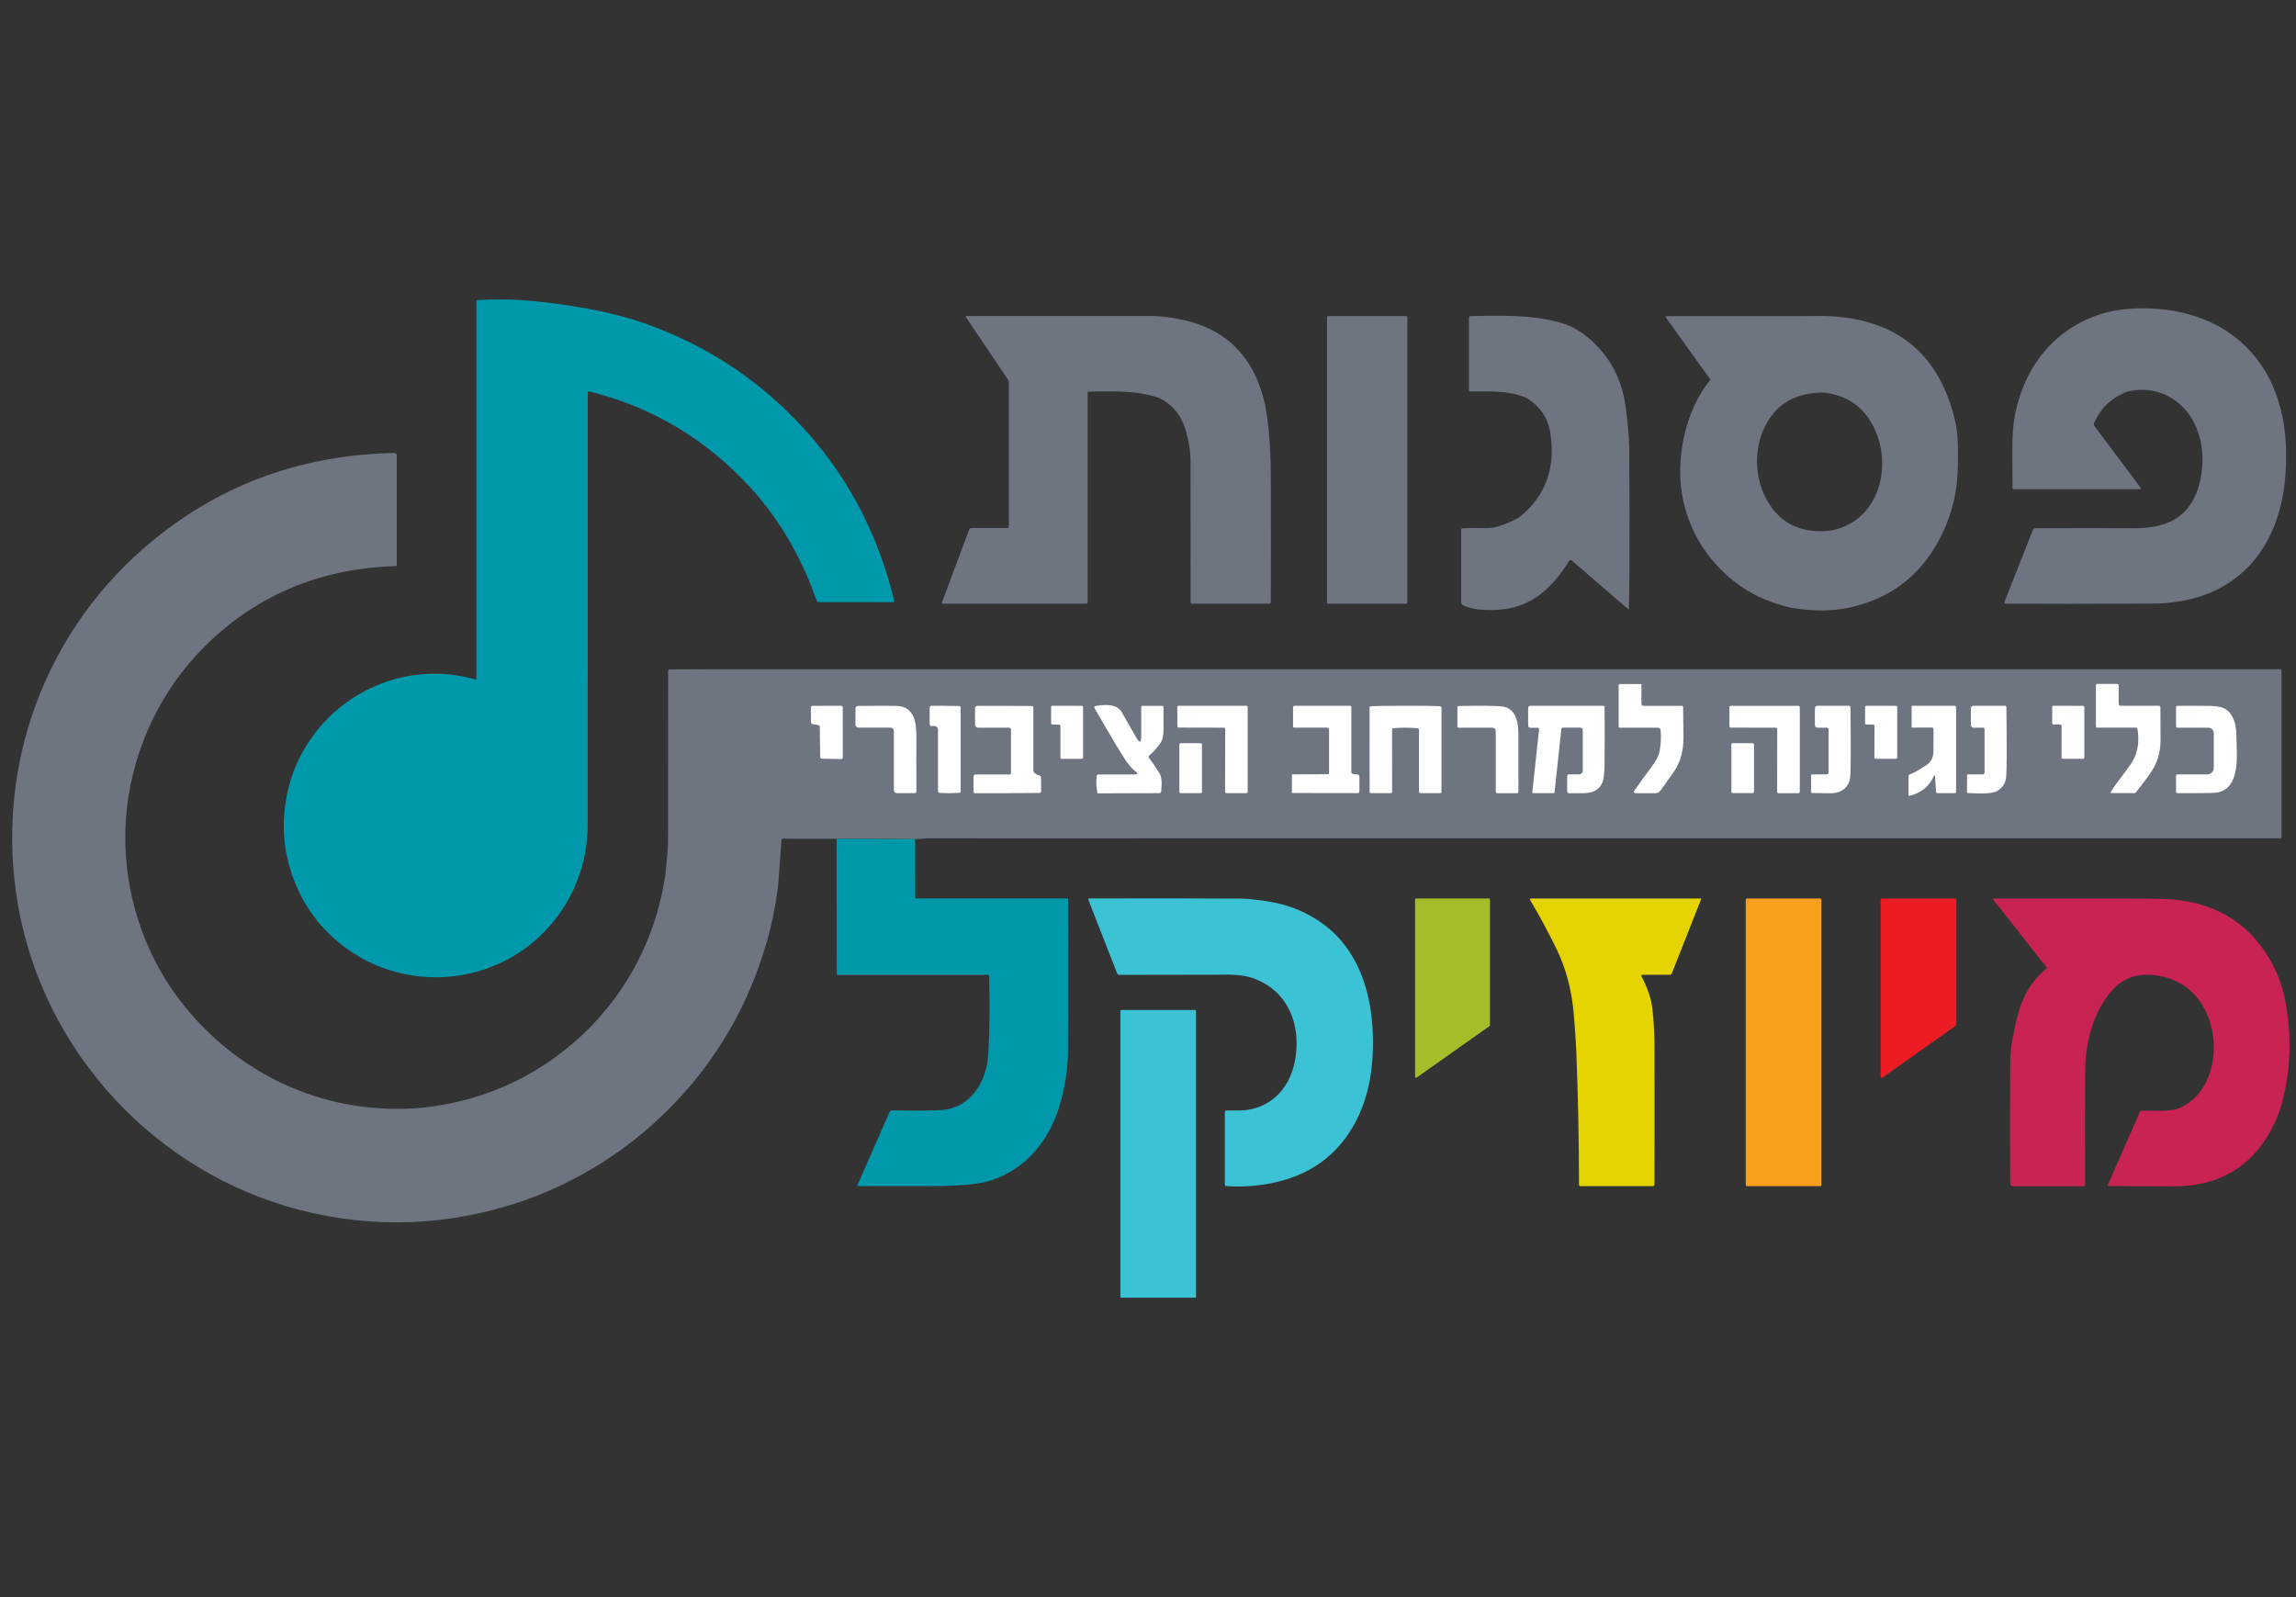 <svg width="92" height="64" viewBox="0 0 92 64" fill="none" xmlns="http://www.w3.org/2000/svg">
<rect x="0" y="0" width="92" height="64" fill="#333333" stroke="none"/>
<path d="M35.775 24.128H32.803C32.763 24.128 32.737 24.109 32.723 24.072C32.109 22.313 31.222 20.798 30.058 19.527C28.295 17.601 26.145 16.319 23.608 15.683C23.584 15.677 23.559 15.692 23.553 15.715C23.552 15.719 23.552 15.723 23.552 15.727C23.553 21.657 23.552 27.415 23.55 33.002C23.549 34.193 23.247 35.284 22.64 36.274C20.721 39.412 16.459 40.106 13.607 37.795C12.59 36.971 11.908 35.897 11.557 34.568C11.324 33.688 11.308 32.768 11.507 31.807C12.07 29.077 14.496 27.045 17.305 26.999C17.893 26.989 18.471 27.064 19.038 27.225C19.06 27.231 19.082 27.219 19.088 27.198C19.09 27.194 19.09 27.19 19.09 27.186V12.107C19.09 12.051 19.117 12.022 19.173 12.02C19.866 11.993 20.423 11.993 20.844 12.021C21.654 12.075 22.547 12.19 23.523 12.366C24.409 12.526 25.214 12.736 25.938 12.997C28.26 13.833 30.263 15.132 31.949 16.893C33.865 18.896 35.158 21.286 35.826 24.063C35.837 24.107 35.82 24.128 35.775 24.128Z" fill="#0098AB"/>
<path d="M91.578 19.008C91.399 21.609 90.013 23.675 87.298 24.103C86.953 24.156 86.662 24.185 86.424 24.186C83.834 24.2 81.817 24.2 80.374 24.189C80.319 24.188 80.302 24.163 80.322 24.111L81.461 21.224C81.476 21.186 81.505 21.167 81.546 21.167C83.41 21.16 84.746 21.16 85.555 21.169C85.801 21.172 86.062 21.148 86.336 21.099C87.254 20.933 87.844 20.389 88.107 19.468C88.49 18.126 88.149 16.514 86.827 15.851C86.363 15.62 85.851 15.562 85.291 15.68C84.651 15.9 84.192 16.319 83.915 16.936C83.892 16.985 83.898 17.042 83.931 17.085L85.768 19.534C85.782 19.552 85.778 19.578 85.761 19.592C85.753 19.598 85.745 19.601 85.736 19.601H80.673C80.654 19.601 80.639 19.586 80.639 19.567V19.272C80.639 18.831 80.636 18.457 80.634 18.152C80.628 17.567 80.656 17.099 80.718 16.746C81.064 14.762 82.281 13.173 84.226 12.57C84.751 12.417 85.336 12.345 85.982 12.357C86.813 12.37 87.569 12.51 88.252 12.775C90.12 13.499 91.224 15.079 91.519 17.047C91.608 17.641 91.626 18.295 91.578 19.008Z" fill="#6E7480"/>
<path d="M56.34 12.664H53.223C53.195 12.664 53.172 12.687 53.172 12.715V24.141C53.172 24.17 53.195 24.193 53.223 24.193H56.34C56.368 24.193 56.392 24.17 56.392 24.141V12.715C56.392 12.687 56.368 12.664 56.34 12.664Z" fill="#6E7480"/>
<path d="M65.292 22.81L65.271 24.385C65.271 24.418 65.258 24.424 65.232 24.402L62.981 22.465C62.95 22.437 62.901 22.441 62.872 22.472C62.87 22.476 62.867 22.48 62.865 22.483C62.626 22.89 62.337 23.256 61.996 23.58C61.29 24.252 60.491 24.477 59.534 24.443C59.163 24.431 58.859 24.367 58.623 24.253C58.577 24.231 58.548 24.185 58.548 24.133V21.227C58.548 21.189 58.568 21.169 58.607 21.168C58.92 21.156 59.235 21.155 59.549 21.164C59.89 21.174 60.339 21.026 60.893 20.72C61.915 19.884 62.329 18.785 62.132 17.424C62.084 17.083 61.985 16.802 61.836 16.581C61.663 16.322 61.44 16.111 61.166 15.947C60.393 15.609 59.524 15.704 58.918 15.684C58.88 15.683 58.861 15.663 58.861 15.626V12.727C58.861 12.687 58.882 12.667 58.922 12.667C60.088 12.649 61.369 12.592 62.574 12.946C63.155 13.117 63.692 13.495 64.186 14.081C64.695 14.676 65.011 15.401 65.132 16.257C65.228 16.934 65.278 17.517 65.282 18.004C65.296 19.608 65.298 21.209 65.292 22.81Z" fill="#6E7480"/>
<path d="M78.354 16.924C77.744 14.235 76.068 12.817 73.324 12.669C73.108 12.658 72.591 12.657 71.772 12.669H66.775C66.775 12.669 66.763 12.672 66.756 12.675C66.743 12.685 66.739 12.705 66.749 12.72L68.536 15.213C68.02 15.854 67.666 16.625 67.474 17.526C67.129 19.14 67.381 20.611 68.231 21.939C69.102 23.223 70.283 24.028 71.777 24.353C72.642 24.504 73.434 24.498 74.154 24.336C75.864 23.953 77.101 22.942 77.865 21.303C78.216 20.549 78.409 19.755 78.442 18.918C78.479 18.01 78.449 17.346 78.354 16.925V16.924ZM73.238 21.277C72.042 21.367 71.197 20.891 70.702 19.848C70.248 18.891 70.311 17.685 70.882 16.806C71.35 16.085 72.079 15.727 73.07 15.732C74.009 15.832 74.683 16.302 75.091 17.141C75.878 18.75 75.237 21.013 73.238 21.277Z" fill="#6E7480"/>
<path d="M50.921 24.129C50.921 24.171 50.901 24.191 50.859 24.191H47.771C47.727 24.191 47.706 24.169 47.706 24.125C47.704 22.006 47.702 20.122 47.704 18.474C47.704 18.073 47.632 17.643 47.491 17.184C47.312 16.609 46.961 16.195 46.435 15.941C45.526 15.635 44.554 15.679 43.615 15.694C43.597 15.694 43.582 15.71 43.582 15.729V24.128C43.582 24.169 43.56 24.191 43.519 24.191H37.804C37.751 24.191 37.734 24.166 37.752 24.117L38.834 21.223C38.85 21.181 38.88 21.16 38.925 21.16H40.363C40.397 21.16 40.425 21.132 40.425 21.098V15.353C40.425 15.294 40.408 15.24 40.376 15.192L38.711 12.718C38.685 12.681 38.695 12.662 38.741 12.662C40.789 12.661 43.257 12.659 46.143 12.661C46.455 12.661 46.83 12.704 47.267 12.793C49.428 13.199 50.52 14.708 50.787 16.801C50.876 17.498 50.921 18.266 50.922 19.109C50.926 21.416 50.926 23.089 50.921 24.129Z" fill="#6E7480"/>
<path d="M91.418 26.851V33.539C91.418 33.575 91.4 33.594 91.363 33.594H51.325L43.759 33.595H39.818L37.191 33.594L36.67 33.625L33.523 33.614L31.381 33.609C31.338 33.609 31.316 33.629 31.313 33.672L31.186 35.416C31.095 36.208 30.94 36.986 30.722 37.751C30.692 37.857 30.66 37.964 30.627 38.069C30.003 40.097 29.006 41.921 27.636 43.538C25.815 45.659 23.593 47.186 20.971 48.12C17.989 49.133 15.002 49.255 12.008 48.484C6.254 46.999 1.773 42.193 0.731 36.319C-0.257 30.755 1.798 25.178 6.175 21.617C8.925 19.38 12.131 18.225 15.794 18.152C15.863 18.151 15.898 18.185 15.898 18.254V22.657C15.898 22.671 15.886 22.682 15.873 22.683C12.988 22.769 10.54 23.738 8.527 25.591C6.715 27.259 5.53 29.486 5.148 31.919C4.677 34.924 5.531 38.027 7.407 40.338C9.745 43.217 13.23 44.723 16.929 44.389C19.555 44.103 21.802 43.022 23.669 41.147C24.014 40.777 24.289 40.46 24.493 40.193C25.005 39.527 25.433 38.817 25.774 38.069C26.198 37.144 26.49 36.156 26.654 35.106C26.73 34.418 26.769 33.957 26.769 33.72C26.769 31.446 26.77 29.169 26.773 26.889C26.773 26.848 26.794 26.826 26.835 26.825L28.53 26.817H39.942H44.948H91.386C91.403 26.819 91.418 26.834 91.418 26.851Z" fill="#6E7480"/>
<path d="M42.795 42.156C42.785 42.822 42.685 43.496 42.494 44.178C42.074 45.681 41.119 46.875 39.62 47.329C39.176 47.463 38.354 47.53 37.151 47.532C36.244 47.533 35.321 47.533 34.378 47.529C34.366 47.529 34.355 47.518 34.355 47.505C34.355 47.503 34.356 47.499 34.357 47.496L35.643 44.562C35.662 44.521 35.703 44.493 35.748 44.494C36.532 44.511 37.169 44.507 37.663 44.486C38.895 44.433 39.535 43.345 39.6 42.242C39.654 41.331 39.665 40.29 39.634 39.121C39.633 39.083 39.614 39.064 39.575 39.064H33.588C33.547 39.064 33.527 39.044 33.527 39.003L33.523 33.613L36.67 33.624L36.673 35.944C36.673 35.983 36.692 36.002 36.73 36.002H42.765C42.783 36.002 42.798 36.018 42.798 36.037C42.802 39.691 42.801 41.731 42.795 42.156Z" fill="#0098AB"/>
<path d="M54.942 42.935C54.85 43.644 54.654 44.293 54.355 44.883C53.634 46.305 52.439 47.16 50.769 47.446C50.22 47.541 49.673 47.569 49.129 47.527C49.1 47.525 49.079 47.501 49.079 47.472V44.566C49.079 44.521 49.102 44.499 49.147 44.499C49.297 44.5 49.468 44.5 49.662 44.499C50.577 44.494 51.318 43.981 51.684 43.165C51.999 42.462 52.048 41.493 51.778 40.749C51.516 40.026 51.018 39.517 50.283 39.225C49.967 39.098 49.533 39.043 48.982 39.058C48.882 39.061 47.506 39.063 44.853 39.065C44.81 39.065 44.779 39.043 44.762 39.002L43.61 36.056C43.602 36.035 43.612 36.013 43.634 36.005C43.639 36.005 43.642 36.002 43.647 36.002C46.351 35.998 48.392 36 49.77 36.009C49.95 36.01 50.267 36.042 50.72 36.108C51.656 36.241 52.476 36.59 53.181 37.152C54.291 38.038 54.832 39.432 54.971 40.871C55.038 41.577 55.029 42.264 54.942 42.935Z" fill="#3BC2D4"/>
<path d="M59.703 36.048V41.083C59.703 41.097 59.696 41.111 59.685 41.118L56.77 43.178C56.75 43.192 56.722 43.187 56.709 43.167C56.704 43.159 56.701 43.151 56.701 43.142V36.048C56.702 36.024 56.722 36.004 56.746 36.004H59.66C59.683 36.004 59.703 36.024 59.703 36.048Z" fill="#A6BD29"/>
<path d="M68.164 36.026C68.164 36.026 68.164 36.033 68.163 36.035L66.992 39.001C66.975 39.042 66.944 39.063 66.899 39.063H65.819C65.768 39.063 65.754 39.086 65.778 39.132C66.015 39.581 66.159 40.006 66.209 40.408C66.259 40.812 66.293 41.397 66.294 41.869C66.3 44.11 66.299 45.978 66.292 47.469C66.292 47.511 66.27 47.532 66.228 47.532H63.333C63.292 47.532 63.271 47.511 63.271 47.47C63.267 45.664 63.231 43.894 63.163 42.159C63.151 41.826 63.118 41.34 63.067 40.698C62.986 39.707 62.755 38.82 62.372 38.034C62.031 37.333 61.675 36.673 61.305 36.054C61.296 36.038 61.302 36.018 61.319 36.008C61.322 36.005 61.328 36.004 61.334 36.004H68.14C68.153 36.004 68.164 36.014 68.164 36.026Z" fill="#E5D400"/>
<path d="M72.933 36.004H70.001C69.974 36.004 69.951 36.026 69.951 36.054V47.483C69.951 47.51 69.974 47.532 70.001 47.532H72.933C72.961 47.532 72.983 47.51 72.983 47.483V36.054C72.983 36.026 72.961 36.004 72.933 36.004Z" fill="#F99F1C"/>
<path d="M78.391 41.067C78.391 41.08 78.384 41.091 78.374 41.098L75.42 43.189C75.402 43.202 75.378 43.198 75.366 43.181C75.361 43.174 75.358 43.166 75.358 43.158V36.043C75.358 36.021 75.376 36.004 75.397 36.004H78.35C78.372 36.004 78.389 36.021 78.389 36.043V41.067H78.391Z" fill="#ED1C24"/>
<path d="M91.433 44.216C91.334 44.581 91.19 44.937 91.001 45.283C90.184 46.788 88.877 47.541 87.079 47.543C86.644 47.543 85.79 47.536 84.515 47.525C84.466 47.524 84.452 47.502 84.471 47.458L85.74 44.563C85.754 44.531 85.786 44.509 85.821 44.508C86.248 44.497 86.967 44.578 87.383 44.381C88.589 43.809 88.912 42.253 88.593 41.089C88.28 39.944 87.464 39.18 86.271 39.071C85.612 39.011 85.081 39.201 84.676 39.641C83.866 40.521 83.564 41.76 83.552 42.911C83.543 43.953 83.542 45.48 83.549 47.494C83.549 47.515 83.531 47.533 83.51 47.533H80.673C80.591 47.533 80.55 47.492 80.55 47.41C80.536 45.597 80.538 43.932 80.554 42.415C80.558 42.051 80.648 41.5 80.826 40.762C81.023 39.947 81.412 39.297 81.996 38.814C82.014 38.8 82.016 38.774 82.002 38.756L79.884 36.067C79.853 36.027 79.863 36.007 79.914 36.007C83.802 36.001 86.033 36.004 86.607 36.02C86.853 36.027 87.054 36.039 87.212 36.057C88.667 36.218 89.802 36.845 90.618 37.941C91.118 38.614 91.441 39.37 91.59 40.21C91.834 41.59 91.781 42.925 91.433 44.216Z" fill="#C82352"/>
<path d="M47.889 40.473H44.929C44.91 40.473 44.895 40.488 44.895 40.508V51.966C44.895 51.986 44.91 52.001 44.929 52.001H47.889C47.908 52.001 47.924 51.986 47.924 51.966V40.508C47.924 40.488 47.908 40.473 47.889 40.473Z" fill="#3BC2D4"/>
<path d="M67.456 29.565C67.454 30.111 67.324 30.566 67.067 30.932C66.868 31.215 66.692 31.463 66.537 31.678C66.487 31.75 66.418 31.785 66.332 31.785H65.546C65.461 31.785 65.442 31.75 65.491 31.68C65.715 31.357 65.924 31.066 66.123 30.807C66.342 30.522 66.468 30.285 66.502 30.094C66.553 29.804 66.566 29.526 66.539 29.262C66.533 29.205 66.486 29.161 66.428 29.161H64.923C64.88 29.161 64.858 29.14 64.858 29.096V27.473C64.858 27.431 64.88 27.41 64.921 27.41H65.737C65.761 27.41 65.772 27.421 65.772 27.444V28.194C65.772 28.244 65.812 28.284 65.862 28.284H67.382C67.422 28.284 67.442 28.304 67.443 28.344C67.452 28.915 67.457 29.321 67.456 29.565Z" fill="white"/>
<path d="M86.573 29.631C86.573 30.058 86.483 30.435 86.303 30.758C86.195 30.955 85.953 31.288 85.58 31.759C85.569 31.773 85.555 31.781 85.536 31.781H84.591C84.579 31.781 84.569 31.77 84.57 31.757C84.57 31.753 84.571 31.751 84.572 31.747C84.691 31.551 84.857 31.316 85.071 31.042C85.321 30.722 85.48 30.48 85.547 30.316C85.683 29.983 85.717 29.617 85.648 29.217C85.641 29.177 85.617 29.157 85.577 29.157H84.046C84.004 29.157 83.982 29.136 83.982 29.094V27.468C83.982 27.426 84.002 27.406 84.044 27.406H84.83C84.874 27.406 84.895 27.428 84.895 27.471V28.206C84.895 28.256 84.92 28.281 84.97 28.281H86.492C86.542 28.281 86.567 28.306 86.567 28.355C86.571 28.805 86.573 29.23 86.573 29.631Z" fill="white"/>
<path d="M33.771 30.35C33.771 30.36 33.768 30.368 33.764 30.377C33.761 30.385 33.756 30.392 33.751 30.398C33.738 30.411 33.721 30.418 33.702 30.418H33.701L32.932 30.402C32.895 30.401 32.866 30.372 32.865 30.335L32.848 29.122C32.847 29.089 32.822 29.061 32.79 29.056L32.556 29.017C32.523 29.012 32.5 28.984 32.498 28.951L32.492 28.354C32.492 28.316 32.523 28.285 32.561 28.285L33.7 28.281C33.737 28.281 33.768 28.312 33.768 28.35L33.771 30.35Z" fill="white"/>
<path d="M36.719 29.689C36.715 29.967 36.715 30.639 36.719 31.706C36.719 31.758 36.694 31.783 36.643 31.783H35.938C35.87 31.783 35.817 31.729 35.817 31.662V29.282C35.817 29.214 35.762 29.159 35.694 29.159H34.409C34.338 29.159 34.279 29.101 34.279 29.029V28.403C34.279 28.327 34.318 28.288 34.394 28.287C35.213 28.278 35.742 28.279 35.983 28.292C36.27 28.307 36.478 28.452 36.606 28.728C36.689 28.907 36.727 29.228 36.719 29.689Z" fill="white"/>
<path d="M38.494 28.354V31.7C38.494 31.746 38.471 31.77 38.425 31.771L38.009 31.787L37.657 31.772C37.61 31.77 37.586 31.744 37.586 31.698V29.217C37.586 29.179 37.565 29.144 37.53 29.126C37.466 29.094 37.407 29.082 37.356 29.092C37.285 29.106 37.25 29.076 37.25 29.004V28.369C37.25 28.31 37.279 28.281 37.337 28.281L37.937 28.284L38.434 28.292C38.474 28.294 38.494 28.314 38.494 28.354Z" fill="white"/>
<path d="M41.716 31.156V31.705C41.716 31.751 41.693 31.775 41.646 31.775L40.325 31.785H39.074C39.03 31.785 39.008 31.762 39.008 31.717V31.12C39.008 31.062 39.037 31.034 39.094 31.034H40.45C40.483 31.034 40.509 31.007 40.509 30.976V29.234C40.509 29.194 40.476 29.161 40.435 29.161H39.2C39.127 29.161 39.068 29.103 39.068 29.029V28.398C39.068 28.323 39.105 28.285 39.18 28.285H40.254L41.341 28.291C41.385 28.293 41.406 28.314 41.406 28.356V30.864C41.406 30.915 41.426 30.956 41.466 30.987C41.535 31.04 41.591 31.067 41.636 31.071C41.681 31.075 41.716 31.111 41.716 31.156Z" fill="white"/>
<path d="M43.399 28.335V30.358C43.398 30.387 43.376 30.41 43.347 30.41H42.542C42.513 30.41 42.491 30.387 42.491 30.358V29.091C42.491 29.064 42.468 29.041 42.441 29.04L42.168 29.032C42.141 29.031 42.118 29.009 42.118 28.981V28.333C42.117 28.304 42.139 28.281 42.168 28.281L43.348 28.284C43.377 28.284 43.399 28.306 43.399 28.335Z" fill="white"/>
<path d="M46.464 30.991C46.548 31.123 46.568 31.367 46.526 31.723C46.521 31.763 46.498 31.783 46.458 31.783L43.977 31.791C43.928 31.574 43.917 31.346 43.942 31.102C43.947 31.057 43.972 31.034 44.017 31.034H45.458C45.592 31.034 45.606 30.993 45.501 30.911C45.367 30.806 45.242 30.668 45.123 30.498C44.955 30.256 44.535 29.553 43.865 28.391C43.831 28.332 43.847 28.299 43.913 28.287C44.486 28.189 44.838 28.286 44.971 28.58L45.529 29.556C45.662 29.787 45.728 29.77 45.728 29.503V28.321C45.728 28.297 45.741 28.285 45.764 28.285H46.576C46.604 28.285 46.619 28.3 46.619 28.328C46.621 28.538 46.622 28.84 46.623 29.233C46.623 29.483 46.576 29.673 46.481 29.802C46.339 29.993 46.203 30.146 46.069 30.258C46.02 30.299 46.016 30.346 46.057 30.396C46.142 30.497 46.278 30.694 46.464 30.991Z" fill="white"/>
<path d="M49.995 31.727C49.995 31.757 49.97 31.782 49.94 31.782H49.144C49.114 31.783 49.089 31.758 49.089 31.728L49.093 29.215C49.093 29.185 49.068 29.16 49.038 29.16L47.233 29.156C47.203 29.156 47.178 29.131 47.178 29.101L47.173 28.336C47.173 28.306 47.198 28.281 47.228 28.281H49.939C49.969 28.281 49.994 28.306 49.994 28.336V31.727H49.995Z" fill="white"/>
<path d="M54.471 31.12V31.704C54.471 31.756 54.444 31.782 54.393 31.782L51.765 31.778L51.768 31.03L53.193 31.025C53.234 31.025 53.255 31.005 53.255 30.963V29.23C53.255 29.182 53.231 29.159 53.182 29.159H51.868C51.831 29.159 51.812 29.14 51.812 29.101V28.356C51.812 28.306 51.837 28.281 51.887 28.281H54.082C54.126 28.281 54.148 28.304 54.148 28.348V30.942C54.148 30.985 54.169 31.009 54.211 31.014L54.392 31.032C54.437 31.037 54.471 31.075 54.471 31.12Z" fill="white"/>
<path d="M57.76 28.375V31.725C57.76 31.763 57.74 31.783 57.7 31.783H56.92C56.879 31.783 56.859 31.763 56.859 31.722V29.254C56.859 29.207 56.835 29.182 56.787 29.179C56.617 29.166 56.461 29.16 56.32 29.16C56.179 29.16 56.021 29.166 55.851 29.179C55.804 29.182 55.78 29.207 55.78 29.254L55.782 31.722C55.782 31.763 55.763 31.783 55.721 31.783H54.941C54.901 31.785 54.881 31.765 54.881 31.726L54.879 28.376C54.879 28.328 54.903 28.302 54.951 28.299C55.15 28.288 55.605 28.283 56.319 28.281C57.032 28.281 57.489 28.286 57.687 28.298C57.736 28.301 57.76 28.326 57.76 28.375Z" fill="white"/>
<path d="M60.843 31.732C60.843 31.767 60.826 31.785 60.791 31.785H59.99C59.96 31.785 59.935 31.76 59.935 31.73V29.294C59.935 29.22 59.875 29.16 59.801 29.16H58.46C58.419 29.16 58.398 29.14 58.398 29.099V28.348C58.398 28.309 58.417 28.29 58.456 28.29C59.341 28.274 59.919 28.28 60.188 28.309C60.675 28.36 60.833 28.845 60.84 29.316C60.84 29.399 60.842 30.204 60.843 31.732Z" fill="white"/>
<path d="M64.294 30.655C64.291 31.015 64.258 31.258 64.196 31.386C63.938 31.911 63.348 31.758 62.896 31.788C62.83 31.792 62.796 31.761 62.796 31.695V31.11C62.796 31.056 62.822 31.03 62.876 31.03H63.275C63.356 31.03 63.421 30.965 63.421 30.884V29.252C63.421 29.201 63.378 29.159 63.327 29.159H62.629C62.589 29.159 62.566 29.179 62.562 29.219L62.29 31.748C62.287 31.771 62.275 31.782 62.252 31.782H61.424C61.405 31.782 61.397 31.772 61.399 31.753L61.671 29.224C61.675 29.182 61.656 29.162 61.615 29.162H61.327C61.275 29.162 61.232 29.12 61.232 29.067V28.386C61.232 28.316 61.267 28.281 61.339 28.281H64.24C64.269 28.281 64.294 28.306 64.294 28.336C64.301 29.192 64.301 29.965 64.294 30.655Z" fill="white"/>
<path d="M72.119 31.73C72.119 31.76 72.094 31.785 72.064 31.785H71.265C71.235 31.785 71.21 31.76 71.21 31.73L71.213 29.216C71.213 29.186 71.188 29.161 71.158 29.161L69.353 29.158C69.323 29.158 69.298 29.133 69.298 29.103V28.34C69.298 28.31 69.323 28.285 69.353 28.285H72.062C72.093 28.284 72.118 28.309 72.118 28.339V31.73H72.119Z" fill="white"/>
<path d="M74.139 31.125C74.104 31.552 73.772 31.791 73.348 31.787C72.999 31.783 72.757 31.781 72.621 31.778C72.587 31.777 72.569 31.76 72.569 31.726V31.084C72.569 31.05 72.587 31.032 72.621 31.032H73.189C73.234 31.032 73.272 30.996 73.272 30.951V29.227C73.272 29.191 73.242 29.161 73.206 29.161H72.851C72.764 29.161 72.722 29.119 72.722 29.032V28.407C72.722 28.324 72.763 28.281 72.847 28.281H74.079C74.124 28.281 74.147 28.304 74.148 28.349C74.165 29.92 74.163 30.846 74.139 31.125Z" fill="white"/>
<path d="M76.021 28.335V30.356C76.021 30.385 75.999 30.407 75.97 30.407H75.159C75.13 30.409 75.107 30.386 75.107 30.357L75.111 29.087C75.112 29.066 75.1 29.047 75.081 29.04C75.076 29.037 75.07 29.036 75.065 29.036L75.061 29.035H75.06L74.784 29.032L74.779 29.031C74.774 29.031 74.767 29.03 74.762 29.027C74.745 29.02 74.732 29.002 74.732 28.981L74.734 28.333C74.734 28.304 74.756 28.281 74.785 28.281L75.97 28.284C75.999 28.284 76.021 28.306 76.021 28.335Z" fill="white"/>
<path d="M78.38 28.341V31.725C78.38 31.763 78.361 31.782 78.322 31.782H77.636C77.603 31.782 77.575 31.756 77.573 31.722L77.539 31.128C77.534 31.05 77.515 31.045 77.484 31.113C77.294 31.521 76.969 31.781 76.509 31.893C76.485 31.898 76.473 31.888 76.473 31.865V31.093C76.473 31.067 76.485 31.05 76.509 31.041C76.665 30.981 76.876 30.865 77.141 30.692C77.376 30.538 77.47 30.373 77.474 30.081C77.476 29.844 77.478 29.556 77.476 29.217C77.476 29.184 77.449 29.156 77.415 29.156H76.634C76.61 29.156 76.599 29.145 76.599 29.121V28.316C76.599 28.293 76.61 28.281 76.634 28.281H78.321C78.36 28.281 78.38 28.301 78.38 28.341Z" fill="white"/>
<path d="M80.386 31.151C80.362 31.38 80.247 31.558 80.041 31.687C79.786 31.846 79.161 31.785 78.867 31.78C78.835 31.78 78.818 31.762 78.818 31.73V31.068C78.818 31.045 78.831 31.032 78.855 31.032H79.438C79.483 31.032 79.521 30.995 79.521 30.95V29.227C79.521 29.184 79.498 29.161 79.454 29.161H79.095C79.012 29.161 78.971 29.12 78.971 29.037V28.407C78.971 28.324 79.012 28.281 79.096 28.281H80.326C80.372 28.281 80.396 28.305 80.396 28.351C80.414 29.97 80.412 30.902 80.386 31.151Z" fill="white"/>
<path d="M83.52 30.356C83.52 30.385 83.498 30.407 83.469 30.407H82.657C82.628 30.409 82.605 30.386 82.605 30.357L82.608 29.087C82.608 29.06 82.585 29.037 82.558 29.036L82.281 29.032C82.253 29.031 82.231 29.009 82.231 28.981V28.333C82.232 28.304 82.254 28.281 82.283 28.281L83.468 28.285C83.497 28.285 83.519 28.308 83.519 28.336V30.356H83.52Z" fill="white"/>
<path d="M89.498 31.184C89.358 31.564 89.086 31.761 88.681 31.773C88.368 31.783 87.893 31.787 87.255 31.783C87.213 31.783 87.193 31.763 87.193 31.723V31.098C87.193 31.054 87.216 31.032 87.261 31.032H88.447C88.589 31.032 88.706 30.916 88.706 30.773V29.377C88.706 29.257 88.609 29.161 88.489 29.161H87.263C87.217 29.161 87.193 29.138 87.193 29.092V28.347C87.193 28.306 87.215 28.286 87.256 28.285C87.567 28.281 87.888 28.28 88.222 28.284C88.829 28.29 89.253 28.255 89.492 28.805C89.566 28.976 89.606 29.188 89.611 29.44C89.624 30.167 89.68 30.689 89.498 31.184Z" fill="white"/>
<path d="M48.109 29.781H47.309C47.28 29.781 47.257 29.805 47.257 29.834V31.731C47.257 31.76 47.28 31.784 47.309 31.784H48.109C48.138 31.784 48.162 31.76 48.162 31.731V29.834C48.162 29.805 48.138 29.781 48.109 29.781Z" fill="white"/>
<path d="M70.231 29.781H69.428C69.4 29.781 69.376 29.805 69.376 29.834V31.729C69.376 31.758 69.4 31.781 69.428 31.781H70.231C70.26 31.781 70.283 31.758 70.283 31.729V29.834C70.283 29.805 70.26 29.781 70.231 29.781Z" fill="white"/>
</svg>
